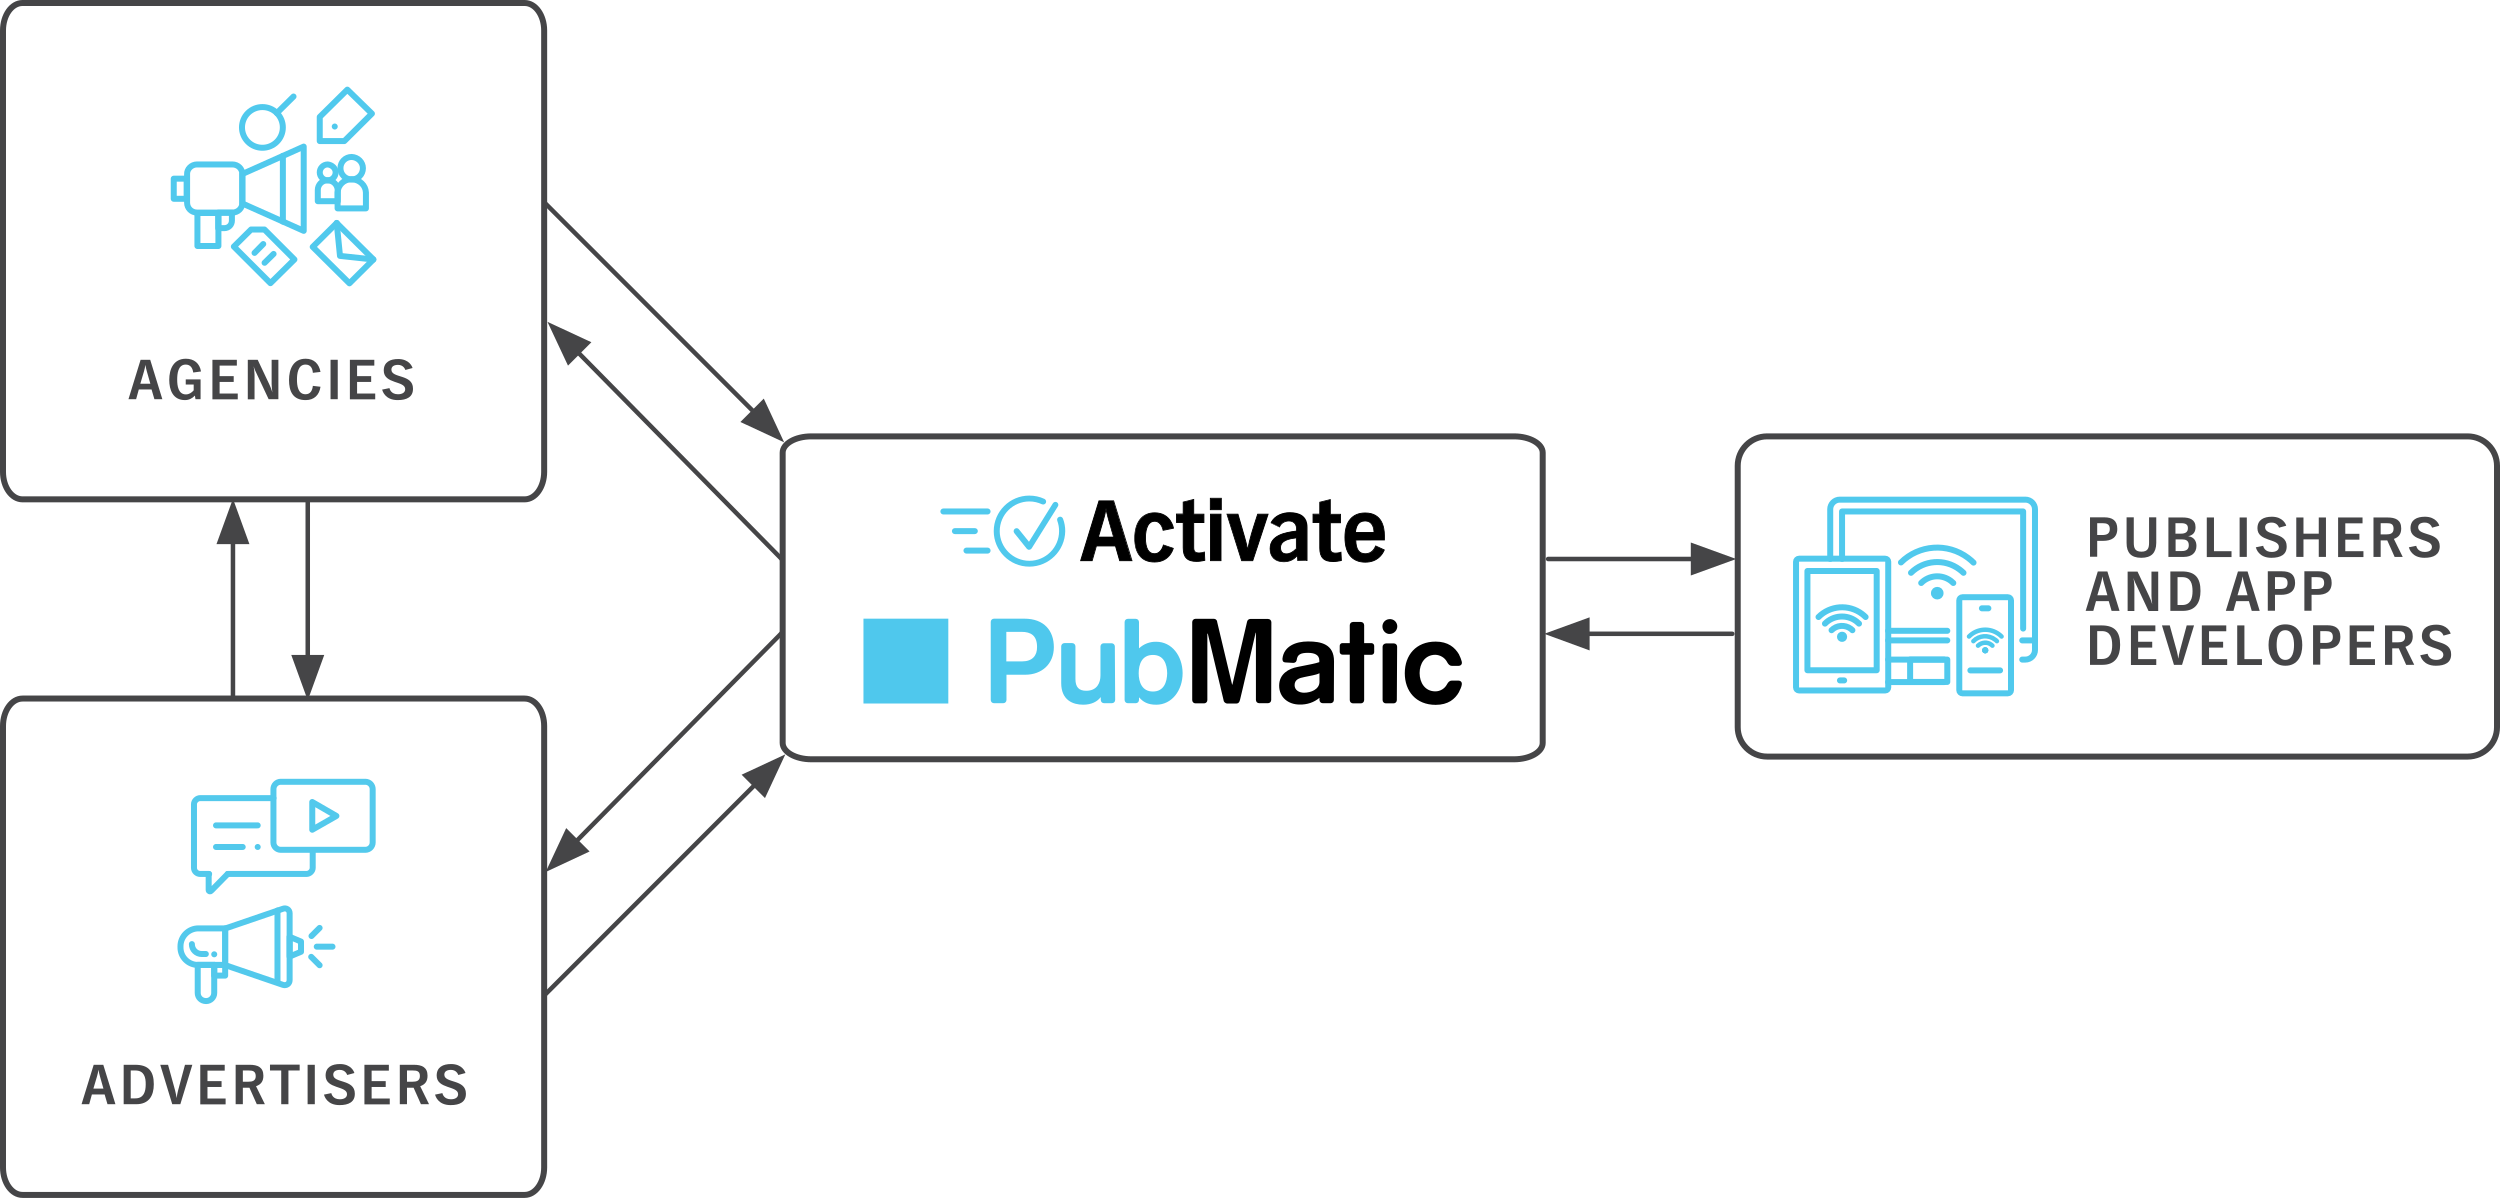 <?xml version="1.0" encoding="utf-8"?>
<!-- Generator: Adobe Illustrator 27.4.0, SVG Export Plug-In . SVG Version: 6.00 Build 0)  -->
<svg version="1.0" id="Layer_1" xmlns="http://www.w3.org/2000/svg" xmlns:xlink="http://www.w3.org/1999/xlink" x="0px" y="0px"
	 viewBox="0 0 1667.7 799.1" style="enable-background:new 0 0 1667.7 799.1;" xml:space="preserve">
<style type="text/css">
	.st0{fill:none;stroke:#454547;stroke-width:3;stroke-linecap:round;stroke-linejoin:round;}
	.st1{fill:#454547;}
	.st2{fill:none;stroke:#53C9EC;stroke-width:4;stroke-linecap:round;stroke-linejoin:round;stroke-miterlimit:10;}
	.st3{fill:none;stroke:#454547;stroke-width:4;stroke-linecap:round;stroke-linejoin:round;stroke-miterlimit:10;}
	.st4{fill:none;stroke:#50C9ED;stroke-width:4;stroke-linecap:round;stroke-linejoin:round;}
	.st5{fill:none;stroke:#50C9ED;stroke-width:4;stroke-linecap:round;stroke-linejoin:round;stroke-miterlimit:4;}
	.st6{fill:none;stroke:#53C9EC;stroke-width:9.199;stroke-linecap:round;stroke-linejoin:round;stroke-miterlimit:10;}
	.st7{fill:#4FC8ED;}
	.st8{fill:none;stroke:#50C9ED;stroke-width:4;stroke-linecap:round;stroke-linejoin:round;stroke-miterlimit:10;}
	.st9{fill:none;stroke:#50C9ED;stroke-width:3;stroke-linecap:round;stroke-linejoin:round;stroke-miterlimit:10;}
	.st10{fill:none;stroke:#50C9ED;stroke-width:3;stroke-miterlimit:10;}
	.st11{fill:none;stroke:#50C9ED;stroke-width:4;stroke-miterlimit:10;}
	.st12{fill:#50C9ED;}
</style>
<g>
	<line class="st0" x1="155.4" y1="466.1" x2="155.4" y2="354.3"/>
	<polygon class="st1" points="155.4,332.7 144.4,363 166.4,363 	"/>
</g>
<g>
	<line class="st0" x1="205.3" y1="333.9" x2="205.3" y2="445.6"/>
	<polygon class="st1" points="205.3,467.2 216.3,436.9 194.3,436.9 	"/>
</g>
<g>
	<g>
		<path class="st2" d="M132.1,643.7h18.1v-24.4h-17.8c-6.6,0-12,5.4-12,11.9v0.5C120.2,638.3,125.5,643.7,132.1,643.7z"/>
		<path class="st2" d="M128,629.8L128,629.8c0,3.7,2.9,6.6,6.6,6.6h2.7"/>
		<path class="st2" d="M188.8,606.2l-38.6,13.2v24.4l38.6,13.2c2.2,0.7,4.4-0.7,4.4-3.2v-44.6C193.2,606.9,191,605.4,188.8,606.2z"
			/>
		<path class="st2" d="M137.5,667.8L137.5,667.8c-3.2,0-5.6-2.4-5.6-5.4v-18.8h11v18.8C142.9,665.4,140.4,667.8,137.5,667.8z"/>
		<path class="st2" d="M142.9,643.7h7.3v7.1h-7.3V643.7z"/>
		<path class="st2" d="M185.1,607.4v47.8"/>
		<path class="st2" d="M200.8,634.9l-7.6,3.2v-13.2l7.6,3.2V634.9z"/>
		<path class="st2" d="M207.8,624.4l5.4-5.4"/>
		<path class="st2" d="M207.6,638.3l5.6,5.6"/>
		<path class="st2" d="M211.3,631.5h10.5"/>
		<path class="st2" d="M142.9,636.6L142.9,636.6"/>
		<path class="st2" d="M243.7,566.9h-56.4c-2.7,0-4.9-2.2-4.9-4.9v-35.6c0-2.7,2.2-4.9,4.9-4.9h56.4c2.7,0,4.9,2.2,4.9,4.9v35.6
			C248.6,564.7,246.4,566.9,243.7,566.9z"/>
		<path class="st2" d="M151.9,583l-11,11.2c-0.5,0.7-1.7,0.5-1.7-0.5V583"/>
		<path class="st2" d="M208.6,567.2v11.7c0,2.2-2,4.1-4.2,4.1h-52.5"/>
		<path class="st2" d="M139.5,583h-5.9c-2.2,0-4.2-1.7-4.2-4.1v-42.4c0-2.2,2-4.1,4.2-4.1h48.8"/>
		<path class="st2" d="M144.1,565h17.8"/>
		<path class="st2" d="M171.9,565L171.9,565"/>
		<path class="st2" d="M144.1,550.6h27.8"/>
		<path class="st2" d="M208.3,553.5V535l16.1,9.3L208.3,553.5z"/>
	</g>
	<g>
		<path class="st1" d="M71.7,736.6l-1.9-6.5h-8.5l-1.8,6.5h-5.1l8.1-26.3h6.4l8.1,26.3H71.7z M66.7,718.1c-0.4-1.5-0.8-3-1-4.5
			c-0.2,1.5-0.6,3-1,4.5l-2.4,8.1H69L66.7,718.1z"/>
		<path class="st1" d="M90.9,736.6h-8.4v-26.3h7.7c8.9,0,12.4,4.3,12.4,13C102.6,731,99.3,736.6,90.9,736.6z M90.3,714.1h-3.1v18.6
			h3.1c5.6,0,6.9-4.5,6.9-9.2C97.3,718.6,96.1,714.1,90.3,714.1z"/>
		<path class="st1" d="M120.3,736.6h-5.4l-8-26.3h5.2l4.7,17.1c0.4,1.7,0.8,3.4,1,5.1c0.2-1.7,0.6-3.4,1-5.1l4.6-17.1h4.9
			L120.3,736.6z"/>
		<path class="st1" d="M133.6,736.6v-26.3h16.3v3.9h-11.5v7h9.4v3.9h-9.4v7.7h12.1v3.9H133.6z"/>
		<path class="st1" d="M171.3,736.6l-4.9-11h-4.4v11h-4.8v-26.3h9.4c5.1,0,9.1,1.5,9.1,7.3c0,3.6-1.5,5.8-4.9,7l5.9,12H171.3z
			 M165.8,714.1h-3.8v7.5h3.6c2.8,0,5-0.6,5-3.8C170.5,714.5,168.6,714.1,165.8,714.1z"/>
		<path class="st1" d="M192.4,714.1v22.5h-4.8v-22.5h-7.5v-3.9h19.8v3.9H192.4z"/>
		<path class="st1" d="M205.2,736.6v-26.3h4.8v26.3H205.2z"/>
		<path class="st1" d="M226.5,737.2c-8.4,0-10.1-6-10.4-7l4.9-1c0.2,0.8,1.1,4.1,5.7,4.1c2.6,0,4.8-1,4.8-3.4
			c0-5.7-14.3-3.3-14.3-12.4c0-5.7,4.3-7.7,9.6-7.7c7.4,0,9.4,5.1,9.6,6l-4.8,1.3c-0.2-0.6-1.3-3.4-4.9-3.4c-2.6,0-4.4,1-4.4,3.2
			c0,5.9,14.4,2.8,14.4,12.6C236.8,735.1,232.6,737.2,226.5,737.2z"/>
		<path class="st1" d="M243.1,736.6v-26.3h16.3v3.9h-11.5v7h9.4v3.9h-9.4v7.7H260v3.9H243.1z"/>
		<path class="st1" d="M280.8,736.6l-4.9-11h-4.4v11h-4.8v-26.3h9.4c5.1,0,9.1,1.5,9.1,7.3c0,3.6-1.5,5.8-4.9,7l5.9,12H280.8z
			 M275.3,714.1h-3.8v7.5h3.6c2.8,0,5-0.6,5-3.8C280.1,714.5,278.1,714.1,275.3,714.1z"/>
		<path class="st1" d="M300.6,737.2c-8.4,0-10.1-6-10.4-7l4.9-1c0.2,0.8,1.1,4.1,5.7,4.1c2.6,0,4.8-1,4.8-3.4
			c0-5.7-14.3-3.3-14.3-12.4c0-5.7,4.3-7.7,9.6-7.7c7.4,0,9.4,5.1,9.6,6l-4.8,1.3c-0.2-0.6-1.3-3.4-4.9-3.4c-2.6,0-4.4,1-4.4,3.2
			c0,5.9,14.4,2.8,14.4,12.6C310.9,735.1,306.7,737.2,300.6,737.2z"/>
	</g>
</g>
<path class="st3" d="M2,484.3C2,474.2,7.8,466,15,466h335c7.2,0,13,8.2,13,18.3v294.5c0,10.1-5.8,18.3-13,18.3H15
	c-7.2,0-13-8.2-13-18.3V484.3z"/>
<g>
	<g>
		<path class="st1" d="M103,266.3l-1.9-6.5h-8.5l-1.8,6.5h-5.1l8.1-26.3h6.4l8.1,26.3H103z M98,247.9c-0.4-1.5-0.8-3-1-4.5
			c-0.2,1.5-0.6,3-1,4.5l-2.4,8.1h6.7L98,247.9z"/>
		<path class="st1" d="M128.9,248.5c-0.4-2.9-1.8-5.3-5-5.3c-5.2,0-5.7,6.2-5.7,10.1c0,4,0.7,9.8,5.8,9.8c2.1,0,3.8-1.1,5.2-2.7
			v-3.9h-5.3v-3.4h9.9v13.2h-3.4l-0.4-2.4c-1.8,1.9-4,3-6.6,3c-8,0-10.5-6.7-10.5-13.5c0-7.2,2.9-14.1,11.1-14.1
			c5.5,0,9.2,3.1,10.1,8.5L128.9,248.5z"/>
		<path class="st1" d="M141.7,266.3V240h16.3v3.9h-11.5v7h9.4v3.9h-9.4v7.7h12.1v3.9H141.7z"/>
		<path class="st1" d="M179.2,266.3l-7.6-16.2c-0.9-1.9-1.9-3.8-2.4-5.8c0.3,1.9,0.6,3.8,0.6,5.7v16.4h-4.5V240h6.6l7.7,16.3
			c0.8,1.7,1.6,3.6,2.1,5.5c-0.2-1.9-0.5-3.7-0.5-5.6V240h4.5v26.3H179.2z"/>
		<path class="st1" d="M203.9,266.9c-8.5,0-11.1-5.8-11.1-13.4c0-7.2,2.8-14.2,11.1-14.2c5.6,0,8.9,3.4,9.9,8.8l-5.1,0.6
			c-0.2-3-1.5-5.5-4.9-5.5c-5.1,0-5.7,6.2-5.7,10.1c0,3.8,0.6,9.7,5.7,9.7c3.4,0,4.6-2.7,4.9-5.6l5.1,0.6
			C213,263.5,209.6,266.9,203.9,266.9z"/>
		<path class="st1" d="M220.5,266.3V240h4.8v26.3H220.5z"/>
		<path class="st1" d="M233.4,266.3V240h16.3v3.9h-11.5v7h9.4v3.9h-9.4v7.7h12.1v3.9H233.4z"/>
		<path class="st1" d="M265.3,266.9c-8.4,0-10.1-6-10.4-7l4.9-1c0.2,0.8,1.1,4.1,5.7,4.1c2.6,0,4.8-1,4.8-3.4
			c0-5.7-14.3-3.3-14.3-12.4c0-5.7,4.3-7.7,9.6-7.7c7.4,0,9.4,5.1,9.6,6l-4.8,1.3c-0.2-0.6-1.3-3.4-4.9-3.4c-2.6,0-4.4,1-4.4,3.2
			c0,5.9,14.4,2.8,14.4,12.6C275.6,264.8,271.4,266.9,265.3,266.9z"/>
	</g>
	<g>
		<path class="st4" d="M231.7,59.8L213.3,78v16.1h16.4l18.4-18.3L231.7,59.8z"/>
		<path class="st4" d="M223.3,84.4L223.3,84.4"/>
		<path class="st4" d="M184.7,94.6c-5.3,5.3-14,5.3-19.3,0s-5.3-13.9,0-19.2c5.3-5.3,14-5.3,19.3,0l0,0
			C190,80.7,190,89.3,184.7,94.6L184.7,94.6z"/>
		<path class="st4" d="M195.8,64.4l-11.1,11"/>
		<path class="st5" d="M208.6,164.7l16-15.9l24.5,24.3l-16,15.9L208.6,164.7z"/>
		<path class="st4" d="M224.6,148.7l2.2,22l22.2,2.4"/>
		<path class="st4" d="M196.4,173.1l-20-20h-8.9l-11.5,11.4l24.4,24.4L196.4,173.1z"/>
		<path class="st4" d="M175.6,162.8l-5.8,5.9"/>
		<path class="st4" d="M182.5,169.4l-6,5.9"/>
		<path class="st4" d="M242.1,112.2c0,4.2-3.3,7.5-7.5,7.5c-4.2,0-7.5-3.3-7.5-7.5c0-4.2,3.3-7.5,7.5-7.5
			C238.8,104.9,242.1,108.2,242.1,112.2L242.1,112.2z"/>
		<path class="st4" d="M235,119.6h-0.7c-4.9,0-8.9,4-9.1,8.8V139h18.9v-10.6C243.9,123.6,239.9,119.9,235,119.6z"/>
		<path class="st4" d="M223.9,115c0,2.9-2.4,5.3-5.3,5.3c-2.9,0-5.3-2.4-5.3-5.3c0-2.9,2.4-5.3,5.3-5.3l0,0
			C221.5,110,223.9,112.2,223.9,115z"/>
		<path class="st4" d="M218.8,120.3h-0.4c-3.5,0-6.4,2.9-6.4,6.4l0,0v7.5h13.3v-7.5C225,123.2,222.4,120.5,218.8,120.3z"/>
		<path class="st4" d="M115.9,119.2h8.6v13.4h-8.6V119.2z"/>
		<path class="st4" d="M202.6,154l-41-18.3v-19.6l41-18.3V154z"/>
		<path class="st4" d="M131.4,109.7H155c3.8,0,6.7,2.9,6.7,6.6v18.9c0,3.7-2.9,6.6-6.7,6.6h-23.5c-3.8,0-6.7-2.9-6.7-6.6v-18.9
			C124.6,112.8,127.7,109.7,131.4,109.7z"/>
		<path class="st4" d="M131.7,142.1h14v22h-14V142.1z"/>
		<path class="st4" d="M149.6,152.2h-4v-10.3h9.1v5.3C154.7,150,152.5,152.2,149.6,152.2L149.6,152.2z"/>
		<path class="st4" d="M188.7,104v43.8"/>
	</g>
</g>
<path class="st3" d="M2,20.3C2,10.2,7.8,2,15,2h335c7.2,0,13,8.2,13,18.3v294.5c0,10.1-5.8,18.3-13,18.3H15c-7.2,0-13-8.2-13-18.3
	V20.3z"/>
<path class="st6" d="M1168.1,505.4"/>
<g>
	<path class="st1" d="M1402.9,360.8h-3.9v10.6h-4.8v-26.3h9.5c5.3,0,8.7,2,8.7,7.7C1412.4,358.8,1408.3,360.8,1402.9,360.8z
		 M1402.5,349h-3.5v7.9h3.3c2.9,0,5.1-0.7,5.1-4C1407.4,349.6,1405.3,349,1402.5,349z"/>
	<path class="st1" d="M1428.4,372.1c-6.8,0-9.8-3.4-9.8-9.9v-17.1h4.8v16.9c0,3.6,0.8,6,5.1,6c4.3,0,5.1-2.4,5.1-6v-16.9h4.8v17.1
		C1438.3,368.8,1435.2,372.1,1428.4,372.1z"/>
	<path class="st1" d="M1456.9,371.5h-10.4v-26.3h9.6c4.5,0,8.5,1.3,8.5,6.5c0,3.1-1.4,5.3-4.9,6c3.7,0.5,5.5,3,5.5,6.5
		C1465.2,368.7,1462,371.5,1456.9,371.5z M1455.1,349h-3.9v7h3.6c3.2,0,4.7-1.2,4.7-3.6C1459.6,350.1,1458.2,349,1455.1,349z
		 M1455.4,359.8h-4.1v7.8h4.1c3.2,0,4.7-1.3,4.7-3.9C1460.1,360.5,1458,359.8,1455.4,359.8z"/>
	<path class="st1" d="M1472.1,371.5v-26.3h4.8v22.5h11.7v3.9H1472.1z"/>
	<path class="st1" d="M1494,371.5v-26.3h4.8v26.3H1494z"/>
	<path class="st1" d="M1515.2,372.1c-8.4,0-10.1-6-10.4-7l4.9-1c0.2,0.8,1.1,4.1,5.7,4.1c2.6,0,4.8-1,4.8-3.4
		c0-5.7-14.3-3.3-14.3-12.4c0-5.7,4.3-7.7,9.6-7.7c7.4,0,9.4,5.1,9.6,6l-4.8,1.3c-0.2-0.6-1.3-3.4-4.9-3.4c-2.6,0-4.4,1-4.4,3.2
		c0,5.9,14.4,2.8,14.4,12.6C1525.5,370,1521.3,372.1,1515.2,372.1z"/>
	<path class="st1" d="M1546.8,371.5v-11.7h-10.2v11.7h-4.8v-26.3h4.8v10.8h10.2v-10.8h4.8v26.3H1546.8z"/>
	<path class="st1" d="M1559.7,371.5v-26.3h16.3v3.9h-11.5v7h9.4v3.9h-9.4v7.7h12.1v3.9H1559.7z"/>
	<path class="st1" d="M1597.4,371.5l-4.9-11h-4.4v11h-4.8v-26.3h9.4c5.1,0,9.1,1.5,9.1,7.3c0,3.6-1.5,5.8-4.9,7l5.9,12H1597.4z
		 M1591.9,349h-3.8v7.5h3.6c2.8,0,5-0.6,5-3.8C1596.7,349.4,1594.8,349,1591.9,349z"/>
	<path class="st1" d="M1617.3,372.1c-8.4,0-10.1-6-10.4-7l4.9-1c0.2,0.8,1.1,4.1,5.7,4.1c2.6,0,4.8-1,4.8-3.4
		c0-5.7-14.3-3.3-14.3-12.4c0-5.7,4.3-7.7,9.6-7.7c7.4,0,9.4,5.1,9.6,6l-4.8,1.3c-0.2-0.6-1.3-3.4-4.9-3.4c-2.6,0-4.4,1-4.4,3.2
		c0,5.9,14.4,2.8,14.4,12.6C1627.5,370,1623.4,372.1,1617.3,372.1z"/>
	<path class="st1" d="M1408.6,407.5l-1.9-6.5h-8.5l-1.8,6.5h-5.1l8.1-26.3h6.4l8.1,26.3H1408.6z M1403.5,389c-0.4-1.5-0.8-3-1-4.5
		c-0.2,1.5-0.6,3-1,4.5l-2.4,8.1h6.7L1403.5,389z"/>
	<path class="st1" d="M1433.2,407.5l-7.6-16.2c-0.9-1.9-1.9-3.8-2.4-5.8c0.3,1.9,0.6,3.8,0.6,5.7v16.4h-4.5v-26.3h6.6l7.7,16.3
		c0.8,1.7,1.6,3.6,2.1,5.5c-0.2-1.9-0.5-3.7-0.5-5.6v-16.2h4.5v26.3H1433.2z"/>
	<path class="st1" d="M1456.2,407.5h-8.4v-26.3h7.7c8.9,0,12.4,4.3,12.4,13C1467.9,401.9,1464.7,407.5,1456.2,407.5z M1455.7,385
		h-3.1v18.6h3.1c5.6,0,6.9-4.5,6.9-9.2C1462.6,389.5,1461.5,385,1455.7,385z"/>
	<path class="st1" d="M1502.1,407.5l-1.9-6.5h-8.5l-1.8,6.5h-5.1l8.1-26.3h6.4l8.1,26.3H1502.1z M1497,389c-0.4-1.5-0.8-3-1-4.5
		c-0.2,1.5-0.6,3-1,4.5l-2.4,8.1h6.7L1497,389z"/>
	<path class="st1" d="M1521.5,396.8h-3.9v10.6h-4.8v-26.3h9.5c5.3,0,8.7,2,8.7,7.7C1531,394.8,1526.9,396.8,1521.5,396.8z
		 M1521.1,385h-3.5v7.9h3.3c2.9,0,5.1-0.7,5.1-4C1526,385.6,1524,385,1521.1,385z"/>
	<path class="st1" d="M1545.9,396.8h-3.9v10.6h-4.8v-26.3h9.5c5.3,0,8.7,2,8.7,7.7C1555.4,394.8,1551.4,396.8,1545.9,396.8z
		 M1545.5,385h-3.5v7.9h3.3c2.9,0,5.1-0.7,5.1-4C1550.4,385.6,1548.4,385,1545.5,385z"/>
	<path class="st1" d="M1402.6,443.5h-8.4v-26.3h7.7c8.9,0,12.4,4.3,12.4,13C1414.3,437.9,1411,443.5,1402.6,443.5z M1402.1,421h-3.1
		v18.6h3.1c5.6,0,6.9-4.5,6.9-9.2C1409,425.5,1407.8,421,1402.1,421z"/>
	<path class="st1" d="M1421.5,443.5v-26.3h16.3v3.9h-11.5v7h9.4v3.9h-9.4v7.7h12.1v3.9H1421.5z"/>
	<path class="st1" d="M1455.6,443.5h-5.4l-8-26.3h5.2l4.7,17.1c0.4,1.7,0.8,3.4,1,5.1c0.2-1.7,0.6-3.4,1-5.1l4.6-17.1h4.9
		L1455.6,443.5z"/>
	<path class="st1" d="M1468.8,443.5v-26.3h16.3v3.9h-11.5v7h9.4v3.9h-9.4v7.7h12.1v3.9H1468.8z"/>
	<path class="st1" d="M1492.4,443.5v-26.3h4.8v22.5h11.7v3.9H1492.4z"/>
	<path class="st1" d="M1524.5,444.1c-8.1,0-11.2-6.6-11.2-13.8c0-7.4,3.1-13.8,11.2-13.8c8.6,0,11.3,6.6,11.3,13.8
		C1535.8,437.5,1532.7,444.1,1524.5,444.1z M1524.5,420.4c-5.1,0-5.8,6-5.8,9.9c0,3.8,0.8,9.9,5.8,9.9c5,0,5.8-6.1,5.8-9.9
		C1530.3,426.5,1529.5,420.4,1524.5,420.4z"/>
	<path class="st1" d="M1551.7,432.8h-3.9v10.6h-4.8v-26.3h9.5c5.3,0,8.7,2,8.7,7.7C1561.2,430.8,1557.1,432.8,1551.7,432.8z
		 M1551.3,421h-3.5v7.9h3.3c2.9,0,5.1-0.7,5.1-4C1556.2,421.6,1554.2,421,1551.3,421z"/>
	<path class="st1" d="M1567.4,443.5v-26.3h16.3v3.9h-11.5v7h9.4v3.9h-9.4v7.7h12.1v3.9H1567.4z"/>
	<path class="st1" d="M1605.1,443.5l-4.9-11h-4.4v11h-4.8v-26.3h9.4c5.1,0,9.1,1.5,9.1,7.3c0,3.6-1.5,5.8-4.9,7l5.9,12H1605.1z
		 M1599.6,421h-3.8v7.5h3.6c2.8,0,5-0.6,5-3.8C1604.4,421.4,1602.4,421,1599.6,421z"/>
	<path class="st1" d="M1624.9,444.1c-8.4,0-10.1-6-10.4-7l4.9-1c0.2,0.8,1.1,4.1,5.7,4.1c2.6,0,4.8-1,4.8-3.4
		c0-5.7-14.3-3.3-14.3-12.4c0-5.7,4.3-7.7,9.6-7.7c7.4,0,9.4,5.1,9.6,6l-4.8,1.3c-0.2-0.6-1.3-3.4-4.9-3.4c-2.6,0-4.4,1-4.4,3.2
		c0,5.9,14.4,2.8,14.4,12.6C1635.2,442,1631,444.1,1624.9,444.1z"/>
</g>
<g>
	<line class="st0" x1="364.2" y1="136.1" x2="507.9" y2="279.8"/>
	<polygon class="st1" points="523.1,295.1 493.9,281.5 509.5,265.9 	"/>
</g>
<g>
	<line class="st0" x1="521.9" y1="373.4" x2="380.5" y2="229.9"/>
	<polygon class="st1" points="365.2,214.7 394.5,228.3 378.9,243.9 	"/>
</g>
<g>
	<g>
		<line class="st0" x1="1032.7" y1="372.9" x2="1136.7" y2="372.9"/>
		<polygon class="st1" points="1158.2,372.9 1127.9,361.9 1127.9,383.9 		"/>
	</g>
	<g>
		<line class="st0" x1="1155.6" y1="422.8" x2="1051.6" y2="422.8"/>
		<polygon class="st1" points="1030.1,422.8 1060.4,411.8 1060.4,433.9 		"/>
	</g>
</g>
<g>
	<line class="st0" x1="521.9" y1="421.8" x2="379.3" y2="566.4"/>
	<polygon class="st1" points="364,581.7 377.7,552.4 393.3,568 	"/>
</g>
<g>
	<line class="st0" x1="364.2" y1="662.9" x2="508.6" y2="518.5"/>
	<polygon class="st1" points="523.9,503.2 510.3,532.4 494.7,516.8 	"/>
</g>
<g>
	<path class="st7" d="M683.3,412.7h-20.2c-1.3,0-2.2,1-2.2,2.2v52c0,1.3,1,2.2,2.2,2.2l0,0h6.1c1.3,0,2.2-1,2.2-2.2l0,0v-1.3l0,0
		v-15.5h12.5c11.2,0,19.1-7.3,19.1-18.4C703,420.8,696.6,412.7,683.3,412.7 M681.9,441.2h-10.6v-19.7h10.2c6.1,0,10.3,2.4,10.3,10.1
		C691.9,437.3,688.7,441.2,681.9,441.2 M743.7,433.2L743.7,433.2v-1.9c0-1.3-1-2.2-2.2-2.2h-5.2c-1.3,0-2.2,1-2.2,2.2v1.9l0,0v17.4
		c0,4.8-2.2,10.2-9.5,10.2c-4.9,0-7.2-2.4-7.2-7.9v-21.7c0-1.3-1-2.2-2.2-2.2l0,0h-5.1c-1.3,0-2.2,1-2.2,2.2l0,0v0.9l0,0v23.5
		c0,11.6,7.9,14.5,14.7,14.5c5.5,0,9.4-2.1,11.5-4.9h0.2v1.6l0,0v0.1c0,1.3,1,2.2,2.2,2.2h5.2c1.3,0,2.2-1,2.2-2.2l0,0v-0.1l0,0
		L743.7,433.2z M771.3,428.1c-4.2-0.1-8.3,1.4-11.5,4.4v-13.6l0,0v-3.9c0-1.3-1-2.2-2.2-2.2h-5.2c-1.3,0-2.2,1-2.2,2.2l0,0v3.9l0,0
		v41.7l0,0v6.3c0,1.3,1,2.2,2.2,2.2l0,0h5.2c1.3,0,2.2-1,2.2-2.2l0,0v-1.6h0.2c2.4,2.8,5.5,4.8,11.3,4.8c10.4,0,17.6-9.5,17.6-21.1
		C788.8,437.5,781.7,428.1,771.3,428.1 M769.1,461.3c-7.3,0-9.5-6.3-9.5-12.2s2.1-12.2,9.5-12.2s9.4,6.3,9.5,12.2
		C778.5,455,776.4,461.3,769.1,461.3"/>
	<path d="M848,466.4L848,466.4v0.5c0,1.3-1,2.2-2.2,2.2l0,0H840c-1.3,0-2.2-1-2.2-2.2l0,0v-44.3l0,0v-0.5h-0.2l-4.5,19.5l0,0
		l-3.8,16.4l-2.1,8.8l0,0l-0.1,0.3c-0.3,1.3-1,2.2-2.2,2.2l0,0h-6.5l0,0c-1.1-0.2-2.1-1.1-2.2-2.2V467l0,0l-10.5-44.3h-0.3v43.9l0,0
		v0.4c0,1.3-1,2.2-2.2,2.2h-5.7c-1.3,0-2.2-1-2.2-2.2l0,0v-52.1l0,0c0.1-1.3,1.1-2.1,2.2-2.1h12.3c1,0,1.8,0.7,2.1,1.6l0,0v0.2v0.1
		l10,42h0.2l9.8-42c0.2-1,1.1-1.8,2.1-1.8h11.9c1.3,0,2.2,1,2.2,2.2l0,0L848,466.4z M914.9,429H910v-11.9c0-1.3-1-2.2-2.2-2.2l0,0
		h-5.2c-1.3,0-2.2,1-2.2,2.2l0,0V429h-4.9c-1,0-1.8,0.8-1.8,1.8v4.1c0,1,0.8,1.8,1.8,1.8h4.9V467c0,1.3,1,2.2,2.2,2.2l0,0h5.2
		c1.3,0,2.2-1,2.2-2.2l0,0v-30.2h4.9c1,0,1.8-0.8,1.8-1.8v-4.1C916.7,429.9,916,429.1,914.9,429 M932,431.4c0-1.3-1-2.2-2.2-2.2l0,0
		h-5.1c-1.3,0-2.4,1-2.4,2.2l0,0V467c0,1.3,1,2.2,2.2,2.2l0,0h5.1c1.3,0,2.2-1,2.2-2.2l0,0L932,431.4z M932.1,417.6
		c-0.2-2.8-2.5-4.8-5.3-4.6c-2.8,0.2-4.8,2.5-4.6,5.3c0.2,2.6,2.4,4.8,5,4.6C929.9,422.8,932.2,420.5,932.1,417.6 M972.6,454h-4.1
		c-1.5,0-2.4,1-3.2,2.4l-0.1,0.2c-1.5,2.8-4.5,4.6-7.7,4.6c-7,0-10.5-5.9-10.5-12.2c0-6.3,3.5-12.2,10.5-12.2
		c3.2,0.1,6.2,1.9,7.7,4.6l0.2,0.4c0.8,1.4,1.7,2.4,3.2,2.4h4.1c2,0,2.8-1.3,2.4-2.8v-0.1c-0.4-1.5-1-3.1-1.7-4.4l-0.1-0.3
		c-2.8-4.8-7.4-8.6-15.6-8.6c-13.1,0-20.6,9-20.6,21.1c0,12,7.5,21.1,20.6,21.1c8.3,0,12.9-3.8,15.6-8.6l0.1-0.3
		c0.7-1.4,1.4-2.8,1.7-4.4v-0.1C975.4,455.2,974.6,454,972.6,454 M889.8,462L889.8,462v4.9c0,1.3-1,2.2-2.2,2.2h-5.2
		c-1.3,0-2.2-1-2.2-2.2v-1.4l0,0c-3.7,3.1-8.3,4.6-13.2,4.5c-7.6,0-13.7-4.8-13.7-12.6s6.3-11.4,12.3-12.5l4-0.8
		c3.5-0.7,8-1.5,10.5-2.4v-1.1c0-3.9-3.4-5.1-7.6-5.1c-4.9,0-7.1,1.1-7.5,4.9l0,0c-0.1,0.4-0.3,0.7-0.5,1v0.1l0,0
		c-0.4,0.4-1.1,0.7-1.8,0.7l-5.1-0.3c-1.8-0.1-2.1-1.1-2.1-2.4v-0.1l0,0c0.9-8.3,8.8-11.5,17.1-11.5c8.7,0,17.3,1.8,17.3,13.2
		L889.8,462L889.8,462z M880.2,449.1c-1.4,0.7-3.1,1.1-4.5,1.4l-5.4,1.1c-3.7,0.7-6.7,1.7-6.7,5.5c0,3.1,2.8,5,6.3,5
		c4.5,0,10.3-2.2,10.3-7.3L880.2,449.1z"/>
	<rect x="576" y="412.7" class="st7" width="56.6" height="56.6"/>
</g>
<g>
	<g>
		<polyline class="st8" points="1228.8,372.8 1228.8,341.2 1349.6,341.2 1349.6,419.3 1349.6,419.3 		"/>
		<line class="st8" x1="1299" y1="420.8" x2="1259.6" y2="420.8"/>
		<line class="st8" x1="1259.6" y1="455" x2="1296.9" y2="455"/>
		<path class="st8" d="M1220.9,372.8v-33.1c0-3.5,2.9-6.4,6.4-6.4h123.8c3.5,0,6.4,2.9,6.4,6.4v93.9c0,3.5-2.9,6.4-6.4,6.4h-2.1"/>
		<line class="st8" x1="1296.9" y1="440" x2="1259.6" y2="440"/>
		<line class="st8" x1="1349" y1="427.2" x2="1357.5" y2="427.2"/>
		<line class="st8" x1="1259.6" y1="427.2" x2="1299" y2="427.2"/>
		<rect x="1274.2" y="440" class="st8" width="24.8" height="14.9"/>
	</g>
	<g>
		<g>
			<path class="st8" d="M1339.4,462.5h-30.3c-1.1,0-2.1-0.9-2.1-2.1v-59.9c0-1.1,0.9-2.1,2.1-2.1h30.3c1.1,0,2.1,0.9,2.1,2.1v59.9
				C1341.5,461.5,1340.6,462.5,1339.4,462.5z"/>
			<line class="st8" x1="1314.4" y1="447.2" x2="1334.2" y2="447.2"/>
			
				<rect x="1324.3" y="454.6" transform="matrix(0.707 -0.707 0.707 0.707 66.439 1069.552)" class="st8" width="0" height="0"/>
			<line class="st8" x1="1326.4" y1="405.8" x2="1322.1" y2="405.8"/>
		</g>
	</g>
	<g>
		<g>
			<path class="st9" d="M1329.1,430.7c-0.2-0.2-0.5-0.4-0.7-0.6c-2.7-2.1-6.5-1.7-8.9,0.6"/>
			<path class="st9" d="M1332.1,427.7c-0.4-0.4-0.7-0.7-1.2-1c-4.5-3.4-10.7-2.9-14.5,1"/>
			<path class="st9" d="M1335.2,424.6c-0.5-0.5-1-1-1.6-1.4c-6.2-4.7-14.8-4-20.1,1.4"/>
		</g>
		<line class="st8" x1="1324.3" y1="433.8" x2="1324.3" y2="433.8"/>
		<line class="st8" x1="1324.3" y1="433.8" x2="1324.3" y2="433.8"/>
		<circle class="st10" cx="1324.3" cy="433.8" r="0.6"/>
	</g>
	<g>
		<path class="st8" d="M1257.6,460.6h-57.5c-1.1,0-2-0.9-2-2v-83.9c0-1.1,0.9-2,2-2h57.5c1.1,0,2,0.9,2,2v83.9
			C1259.6,459.7,1258.7,460.6,1257.6,460.6z"/>
		<line class="st8" x1="1227.4" y1="453.9" x2="1230.2" y2="453.9"/>
		<rect x="1205.7" y="380.9" class="st8" width="46.2" height="66.2"/>
	</g>
	<g>
		<g>
			<path class="st8" d="M1303,388.9c-0.5-0.5-1-0.9-1.6-1.4c-6.1-4.6-14.6-3.9-19.8,1.4"/>
			<path class="st8" d="M1309.8,382.1c-0.8-0.8-1.7-1.5-2.6-2.2c-10-7.5-23.8-6.3-32.4,2.2"/>
			<path class="st8" d="M1316.5,375.3c-1.1-1.1-2.3-2.1-3.6-3.1c-13.8-10.4-32.9-8.8-44.8,3"/>
		</g>
		<line class="st8" x1="1292.3" y1="395.7" x2="1292.3" y2="395.7"/>
		<line class="st8" x1="1292.3" y1="395.7" x2="1292.3" y2="395.7"/>
		<circle class="st11" cx="1292.3" cy="395.7" r="2.2"/>
	</g>
	<g>
		<g>
			<path class="st8" d="M1235.7,420.4c-0.3-0.3-0.7-0.6-1-0.9c-4-3-9.5-2.5-12.9,0.9"/>
			<path class="st8" d="M1240.1,416c-0.5-0.5-1.1-1-1.7-1.5c-6.5-4.9-15.5-4.1-21,1.5"/>
			<path class="st8" d="M1244.5,411.6c-0.7-0.7-1.5-1.4-2.3-2c-9-6.8-21.4-5.7-29.1,2"/>
		</g>
		<line class="st8" x1="1228.8" y1="424.8" x2="1228.8" y2="424.8"/>
		<line class="st8" x1="1228.8" y1="424.8" x2="1228.8" y2="424.8"/>
		<circle class="st11" cx="1228.8" cy="424.8" r="1.4"/>
	</g>
</g>
<path class="st3" d="M1159.2,310.7c0-10.8,8.8-19.6,19.6-19.6h467.3c10.8,0,19.6,8.8,19.6,19.6v174.4c0,10.8-8.8,19.6-19.6,19.6
	h-467.3c-10.8,0-19.6-8.8-19.6-19.6V310.7z"/>
<g>
	<g>
		<g>
			<path d="M746.9,374l-2.8-9.8l-12.8,0l-2.8,9.8l-7.6,0l12.2-39.8l9.7,0l12.1,39.9L746.9,374z M739.3,346c-0.7-2.3-1.2-4.5-1.5-6.9
				c-0.4,2.3-0.8,4.6-1.5,6.9l-3.6,12.2l10.2,0L739.3,346z"/>
			<path d="M755.5,374.3l-8.8,0l-2.8-9.8l-12.3,0l-2.8,9.8l-8.3,0l0.1-0.4l12.3-40.1l10.2,0L755.5,374.3z M747.2,373.7l7.5,0
				l-12-39.3l-9.3,0l-12,39.2l7,0l2.8-9.8l13.2,0L747.2,373.7z M743.2,358.6l-11,0L736,346c0.6-2.1,1.1-4.4,1.5-6.8l0.3-1.9l0.3,1.9
				c0.3,2.2,0.8,4.4,1.5,6.8L743.2,358.6z M733.1,358l9.4,0l-3.4-11.9c-0.5-1.8-0.9-3.5-1.3-5.2c-0.3,1.8-0.7,3.5-1.2,5.2L733.1,358
				z"/>
		</g>
		<g>
			<path d="M770.2,374.9c-8.7,0-13.3-5.8-13.2-15.9c0-10.2,4.7-16.9,13.3-16.9h-0.1c10.9,0,12.5,10.2,12.5,10.2l-6.8,1.4
				c0,0-1-6-5.7-6c-3.9,0-6.1,4-6.1,11.1c0,7,2.1,10.6,6,10.6c4.8,0,6-5.8,6-5.8l6.6,2.2C782.7,365.7,780.6,374.9,770.2,374.9z"/>
			<path d="M770.2,375.2C770.2,375.2,770.2,375.2,770.2,375.2L770.2,375.2c-4.4,0-7.8-1.4-10.1-4.3c-2.3-2.8-3.4-6.8-3.4-11.9
				c0-5.2,1.2-9.5,3.5-12.5c2.4-3.1,5.8-4.7,10.1-4.7l0,0c0,0,0,0,0,0c0,0,0,0,0,0l0,0c11,0,12.8,10.4,12.8,10.5l0,0.3l-7.4,1.5
				l-0.1-0.3c0-0.1-1-5.8-5.4-5.8c0,0,0,0,0,0c-1.8,0-3.2,0.9-4.2,2.7c-1,1.9-1.6,4.6-1.6,8.1c0,3.4,0.5,6,1.5,7.8
				c1,1.7,2.4,2.5,4.2,2.5c0,0,0,0,0,0c4.5,0,5.7-5.6,5.7-5.6l0.1-0.3l7.1,2.4l-0.1,0.3C783,365.8,780.7,375.2,770.2,375.2z
				 M770.2,374.6C770.2,374.6,770.2,374.6,770.2,374.6c9.2,0,11.8-7.2,12.2-8.7l-6-2c-0.3,1.3-1.9,5.8-6.2,5.8c0,0,0,0,0,0
				c-2.1,0-3.7-1-4.8-2.8c-1-1.8-1.6-4.5-1.6-8.1c0-3.6,0.6-6.4,1.6-8.4c1.1-2,2.7-3,4.8-3c0,0,0,0,0,0c4.2,0,5.6,4.7,5.9,6l6.2-1.3
				c-0.3-1.6-2.5-9.7-12.2-9.7c-4.1,0-7.4,1.5-9.6,4.5c-2.2,2.9-3.4,7.1-3.4,12.1c0,5,1.1,8.9,3.3,11.6
				C762.7,373.2,766,374.6,770.2,374.6L770.2,374.6z"/>
		</g>
		<g>
			<path d="M798.3,374.5c-6.4,0-9-2.8-9-9.1l0-16.8l-4.5,0l0-5.6l4.5,0l0-8l7-1.8l0,9.8l6.8,0l0,5.6l-6.8,0l0,16.7
				c0,2.7,1,3.6,3.7,3.6c1.1,0,2.3-0.2,3.4-0.6l0.3,5.4C802,374.1,800.2,374.5,798.3,374.5z"/>
			<path d="M798.3,374.8C798.3,374.8,798.3,374.8,798.3,374.8c-3.3,0-5.6-0.7-7.1-2.3c-1.5-1.5-2.2-3.8-2.2-7.1l0-16.6l-4.5,0l0-6.2
				l4.5,0l0-7.9l7.6-1.9l0,9.9l6.8,0l0,6.2l-6.8,0l0,16.4c0,2.5,0.9,3.3,3.4,3.3c1,0,2.2-0.2,3.3-0.6l0.4-0.1l0.3,6.1l-0.2,0.1
				C801.8,374.5,800.1,374.8,798.3,374.8z M785.1,348.2l4.5,0l0,0.3l0,16.8c0,3.1,0.6,5.3,2,6.7c1.4,1.4,3.5,2.1,6.7,2.1l0,0
				c0,0,0,0,0,0c1.7,0,3.2-0.3,5.1-0.7l-0.3-4.8c-1.1,0.3-2.1,0.5-3.1,0.5c-2.9,0-4-1.1-4-3.9l0-17l6.8,0l0-5l-6.8,0l0-9.7l-6.4,1.6
				l0,8.1l-4.5,0L785.1,348.2z"/>
		</g>
		<g>
			<path d="M807.4,340l0-7.6l7.3,0l0,7.6L807.4,340z M807.5,374l0-31l7,0l0,31L807.5,374z"/>
			<path d="M814.8,374.3l-7.6,0l0-31.6l7.6,0L814.8,374.3z M807.8,373.7l6.4,0l0-30.4l-6.4,0L807.8,373.7z M815,340.3l-7.9,0l0-8.2
				l7.9,0L815,340.3z M807.7,339.7l6.8,0l0-7.1l-6.8,0L807.7,339.7z"/>
		</g>
		<g>
			<path d="M835.7,374l-7.4,0l-9.8-31l7.3,0l4.5,15.6c0.8,2.9,1.5,5.7,2,8.7c1.3-8.3,4.1-16.2,6.7-24.3l6.9,0L835.7,374z"/>
			<path d="M835.9,374.3l-7.8,0l-0.1-0.2l-9.9-31.4l7.9,0l0.1,0.2l4.5,15.6c0.8,2.6,1.3,4.9,1.7,6.9c1.1-6.2,3.1-12.3,5-18.2
				c0.5-1.4,0.9-2.9,1.4-4.3l0.1-0.2l7.5,0l-0.1,0.4L835.9,374.3z M828.5,373.7l7,0l9.9-30.4l-6.2,0c-0.4,1.4-0.9,2.7-1.3,4.1
				c-2.1,6.4-4.2,13.1-5.3,19.9l-0.3,2l-0.3-2c-0.4-2.6-1-5.2-2-8.6l-4.5-15.4l-6.7,0L828.5,373.7z"/>
		</g>
		<g>
			<path d="M865.5,374.1l-0.3-3.5c-2.2,2.9-5.4,4.1-9,4.1c-5.4,0-9-3.2-9-8.7c0-9.2,10.5-10.8,17.6-11.8l0-1.7c0-3.2-2.1-5-5.1-5
				c-2.7,0-5.3,1.4-6.3,4l-5.6-2.8c2.2-4.5,7.5-6.7,12.3-6.7c6.6,0,11.6,2.5,11.6,9.8l0,22.1L865.5,374.1z M864.8,358.8
				c-3.8,0.5-10.6,1.4-10.6,6.5c0,2.7,1.3,4.2,4.1,4.2c2.6,0,4.8-1.7,6.6-3.5L864.8,358.8z"/>
			<path d="M856.3,375C856.3,375,856.3,375,856.3,375c-5.8,0-9.3-3.4-9.3-9c0-9.5,10.9-11.1,17.6-12v-1.5c0-2.9-1.9-4.7-4.8-4.7
				c0,0,0,0,0,0c-2.8,0-5.1,1.5-6,3.8l-0.1,0.3l-6.1-3l0.1-0.3c2.4-5.1,8.3-6.9,12.6-6.9c0,0,0,0,0,0c3.6,0,6.5,0.7,8.5,2.2
				c2.3,1.7,3.4,4.3,3.4,7.9l0,22.4l-6.7,0l-0.3-3C862.9,373.8,859.9,375,856.3,375z M859.7,347.3
				C859.7,347.3,859.7,347.3,859.7,347.3c3.4,0,5.4,2,5.4,5.3l0,2l-0.3,0c-6.5,0.9-17.3,2.3-17.3,11.5c0,5.2,3.3,8.4,8.7,8.4
				c0,0,0,0,0,0c3.7,0,6.7-1.3,8.7-4l0.5-0.6l0.3,4l5.6,0l0-21.8c0-3.4-1.1-5.9-3.2-7.4c-1.9-1.4-4.6-2.1-8.1-2.1c0,0,0,0,0,0
				c-4.1,0-9.5,1.6-11.9,6.2l5,2.5C854.3,348.8,856.8,347.3,859.7,347.3z M858.3,369.8C858.3,369.8,858.3,369.8,858.3,369.8
				c-1.4,0-2.5-0.4-3.3-1.2c-0.7-0.8-1.1-1.9-1.1-3.3c0-5.3,6.7-6.2,10.6-6.8l0.6-0.1l0,7.6l-0.1,0.1
				C863.5,367.7,861.2,369.8,858.3,369.8z M864.5,359.1c-3.8,0.5-10,1.4-10,6.2c0,1.3,0.3,2.3,0.9,2.9c0.6,0.7,1.6,1,2.8,1
				c0,0,0,0,0,0c2.1,0,4-1.1,6.3-3.3L864.5,359.1z"/>
		</g>
		<g>
			<path d="M889.4,374.6c-6.4,0-9-2.8-9-9.1l0-16.8l-4.5,0l0-5.6l4.5,0l0-8l7-1.8l0,9.8l6.8,0l0,5.6l-6.8,0l0,16.7
				c0,2.7,1,3.6,3.7,3.6c1.1,0,2.3-0.2,3.4-0.6l0.3,5.4C893,374.2,891.2,374.6,889.4,374.6z"/>
			<path d="M889.4,374.9C889.4,374.9,889.4,374.9,889.4,374.9c-3.3,0-5.6-0.7-7.1-2.3c-1.5-1.5-2.2-3.8-2.2-7.1l0-16.6l-4.5,0l0-6.2
				l4.5,0l0-7.9l7.6-1.9l0,9.9l6.8,0l0,6.2l-6.8,0l0,16.4c0,2.5,0.9,3.3,3.4,3.3c1,0,2.2-0.2,3.3-0.6l0.4-0.1l0.3,6.1l-0.2,0.1
				C892.9,374.6,891.2,374.9,889.4,374.9z M876.2,348.3l4.5,0l0,17.1c0,3.1,0.6,5.3,2,6.7c1.4,1.4,3.5,2.1,6.7,2.1l0,0c0,0,0,0,0,0
				c1.7,0,3.2-0.3,5.1-0.7l-0.3-4.8c-1.1,0.3-2.1,0.5-3.1,0.5c-2.9,0-4-1.1-4-3.9l0-17l6.8,0l0-5l-6.8,0l0-9.7l-6.4,1.6l0,8.1
				l-4.5,0L876.2,348.3z"/>
		</g>
		<g>
			<path d="M904.4,360.3c0.2,5.9,1.8,9.2,6.4,9.2c4.2,0,6-3,6.9-5.2l5.7,2.6c-1.2,2.7-4.5,8.1-12.7,8.1c-8.8,0-13.6-5.9-13.5-16.6
				c0-10.7,5.2-16.2,13.5-16.2c9.9,0,12.8,7.5,12.8,15.1l0,2.9L904.4,360.3z M910.6,347.5c-4.8,0-6,3.9-6.4,7.7l12.4,0
				C916.6,351.6,915.3,347.5,910.6,347.5z"/>
			<path d="M910.8,375.3C910.8,375.3,910.8,375.3,910.8,375.3c-9,0-13.9-6-13.9-16.9c0-5.3,1.2-9.5,3.7-12.3
				c2.4-2.8,5.8-4.2,10.1-4.2c0,0,0,0,0,0c11.4,0,13.1,9.7,13.1,15.4l0,3.2l-19.1,0c0.2,6,2.1,8.6,6.1,8.6c0,0,0,0,0,0
				c3.8,0,5.7-2.7,6.6-5l0.1-0.3l6.3,2.9l-0.1,0.3C922.4,370.1,918.9,375.3,910.8,375.3z M910.7,342.5c-4.1,0-7.4,1.3-9.6,4
				c-2.4,2.7-3.6,6.7-3.6,11.9c0,10.7,4.6,16.3,13.2,16.3c0,0,0,0,0,0c7.5,0,10.9-4.7,12.3-7.7l-5.2-2.4c-1.4,3.3-3.8,5.1-7,5.1
				c0,0,0,0,0,0c-5.7,0-6.6-5.1-6.7-9.5l0-0.3l19.1,0l0-2.6C923.3,344.4,915.4,342.5,910.7,342.5
				C910.7,342.5,910.7,342.5,910.7,342.5z M916.9,355.5l-13.1,0l0-0.3c0.3-3.4,1.4-8,6.7-8c0,0,0,0,0,0c5.7,0,6.3,5.6,6.3,8V355.5z
				 M904.5,354.9l11.8,0c-0.1-2.4-0.8-7.1-5.7-7.1l0,0c0,0,0,0,0,0C906,347.8,904.9,351.6,904.5,354.9z"/>
		</g>
	</g>
	<g>
		<path class="st12" d="M658.8,343.2h-29.5c-1.1,0-2-0.9-2-2c0-1.1,0.9-2,2-2h29.5c1.1,0,2,0.9,2,2
			C660.8,342.3,659.9,343.2,658.8,343.2z"/>
		<path class="st12" d="M658.8,369.3h-14.1c-1.1,0-2-0.9-2-2c0-1.1,0.9-2,2-2h14.1c1.1,0,2,0.9,2,2
			C660.8,368.4,659.9,369.3,658.8,369.3z"/>
		<path class="st12" d="M650.2,356.3H637c-1.1,0-2-0.9-2-2s0.9-2,2-2h13.3c1.1,0,2,0.9,2,2S651.3,356.3,650.2,356.3z"/>
		<path class="st12" d="M686.6,378c-13.1,0-23.7-10.7-23.7-23.7c0-13.1,10.7-23.7,23.7-23.7c3.5,0,6.9,0.7,10.1,2.2
			c1,0.5,1.4,1.6,1,2.6c-0.5,1-1.6,1.4-2.6,1c-2.6-1.2-5.4-1.9-8.4-1.9c-10.9,0-19.8,8.9-19.8,19.8s8.9,19.8,19.8,19.8
			c10.9,0,19.8-8.9,19.8-19.8c0-2.4-0.4-4.7-1.2-6.9c-0.4-1,0.1-2.2,1.2-2.6c1-0.4,2.2,0.1,2.6,1.2c1,2.6,1.5,5.4,1.5,8.3
			C710.4,367.4,699.7,378,686.6,378z"/>
		<path class="st12" d="M686.6,366.8c-0.6,0-1.2-0.3-1.6-0.7l-8.4-10.5c-0.7-0.9-0.5-2.1,0.3-2.8c0.9-0.7,2.1-0.6,2.8,0.3l6.7,8.3
			l16-25.7c0.6-0.9,1.8-1.2,2.7-0.6c0.9,0.6,1.2,1.8,0.6,2.7l-17.5,28c-0.3,0.5-0.9,0.9-1.6,0.9
			C686.7,366.8,686.6,366.8,686.6,366.8z"/>
	</g>
</g>
<path class="st3" d="M522.1,302c0-6,8.5-10.9,19.1-10.9H1010c10.5,0,19.1,4.9,19.1,10.9v193.6c0,6-8.5,10.9-19.1,10.9H541.2
	c-10.5,0-19.1-4.9-19.1-10.9V302z"/>
</svg>
